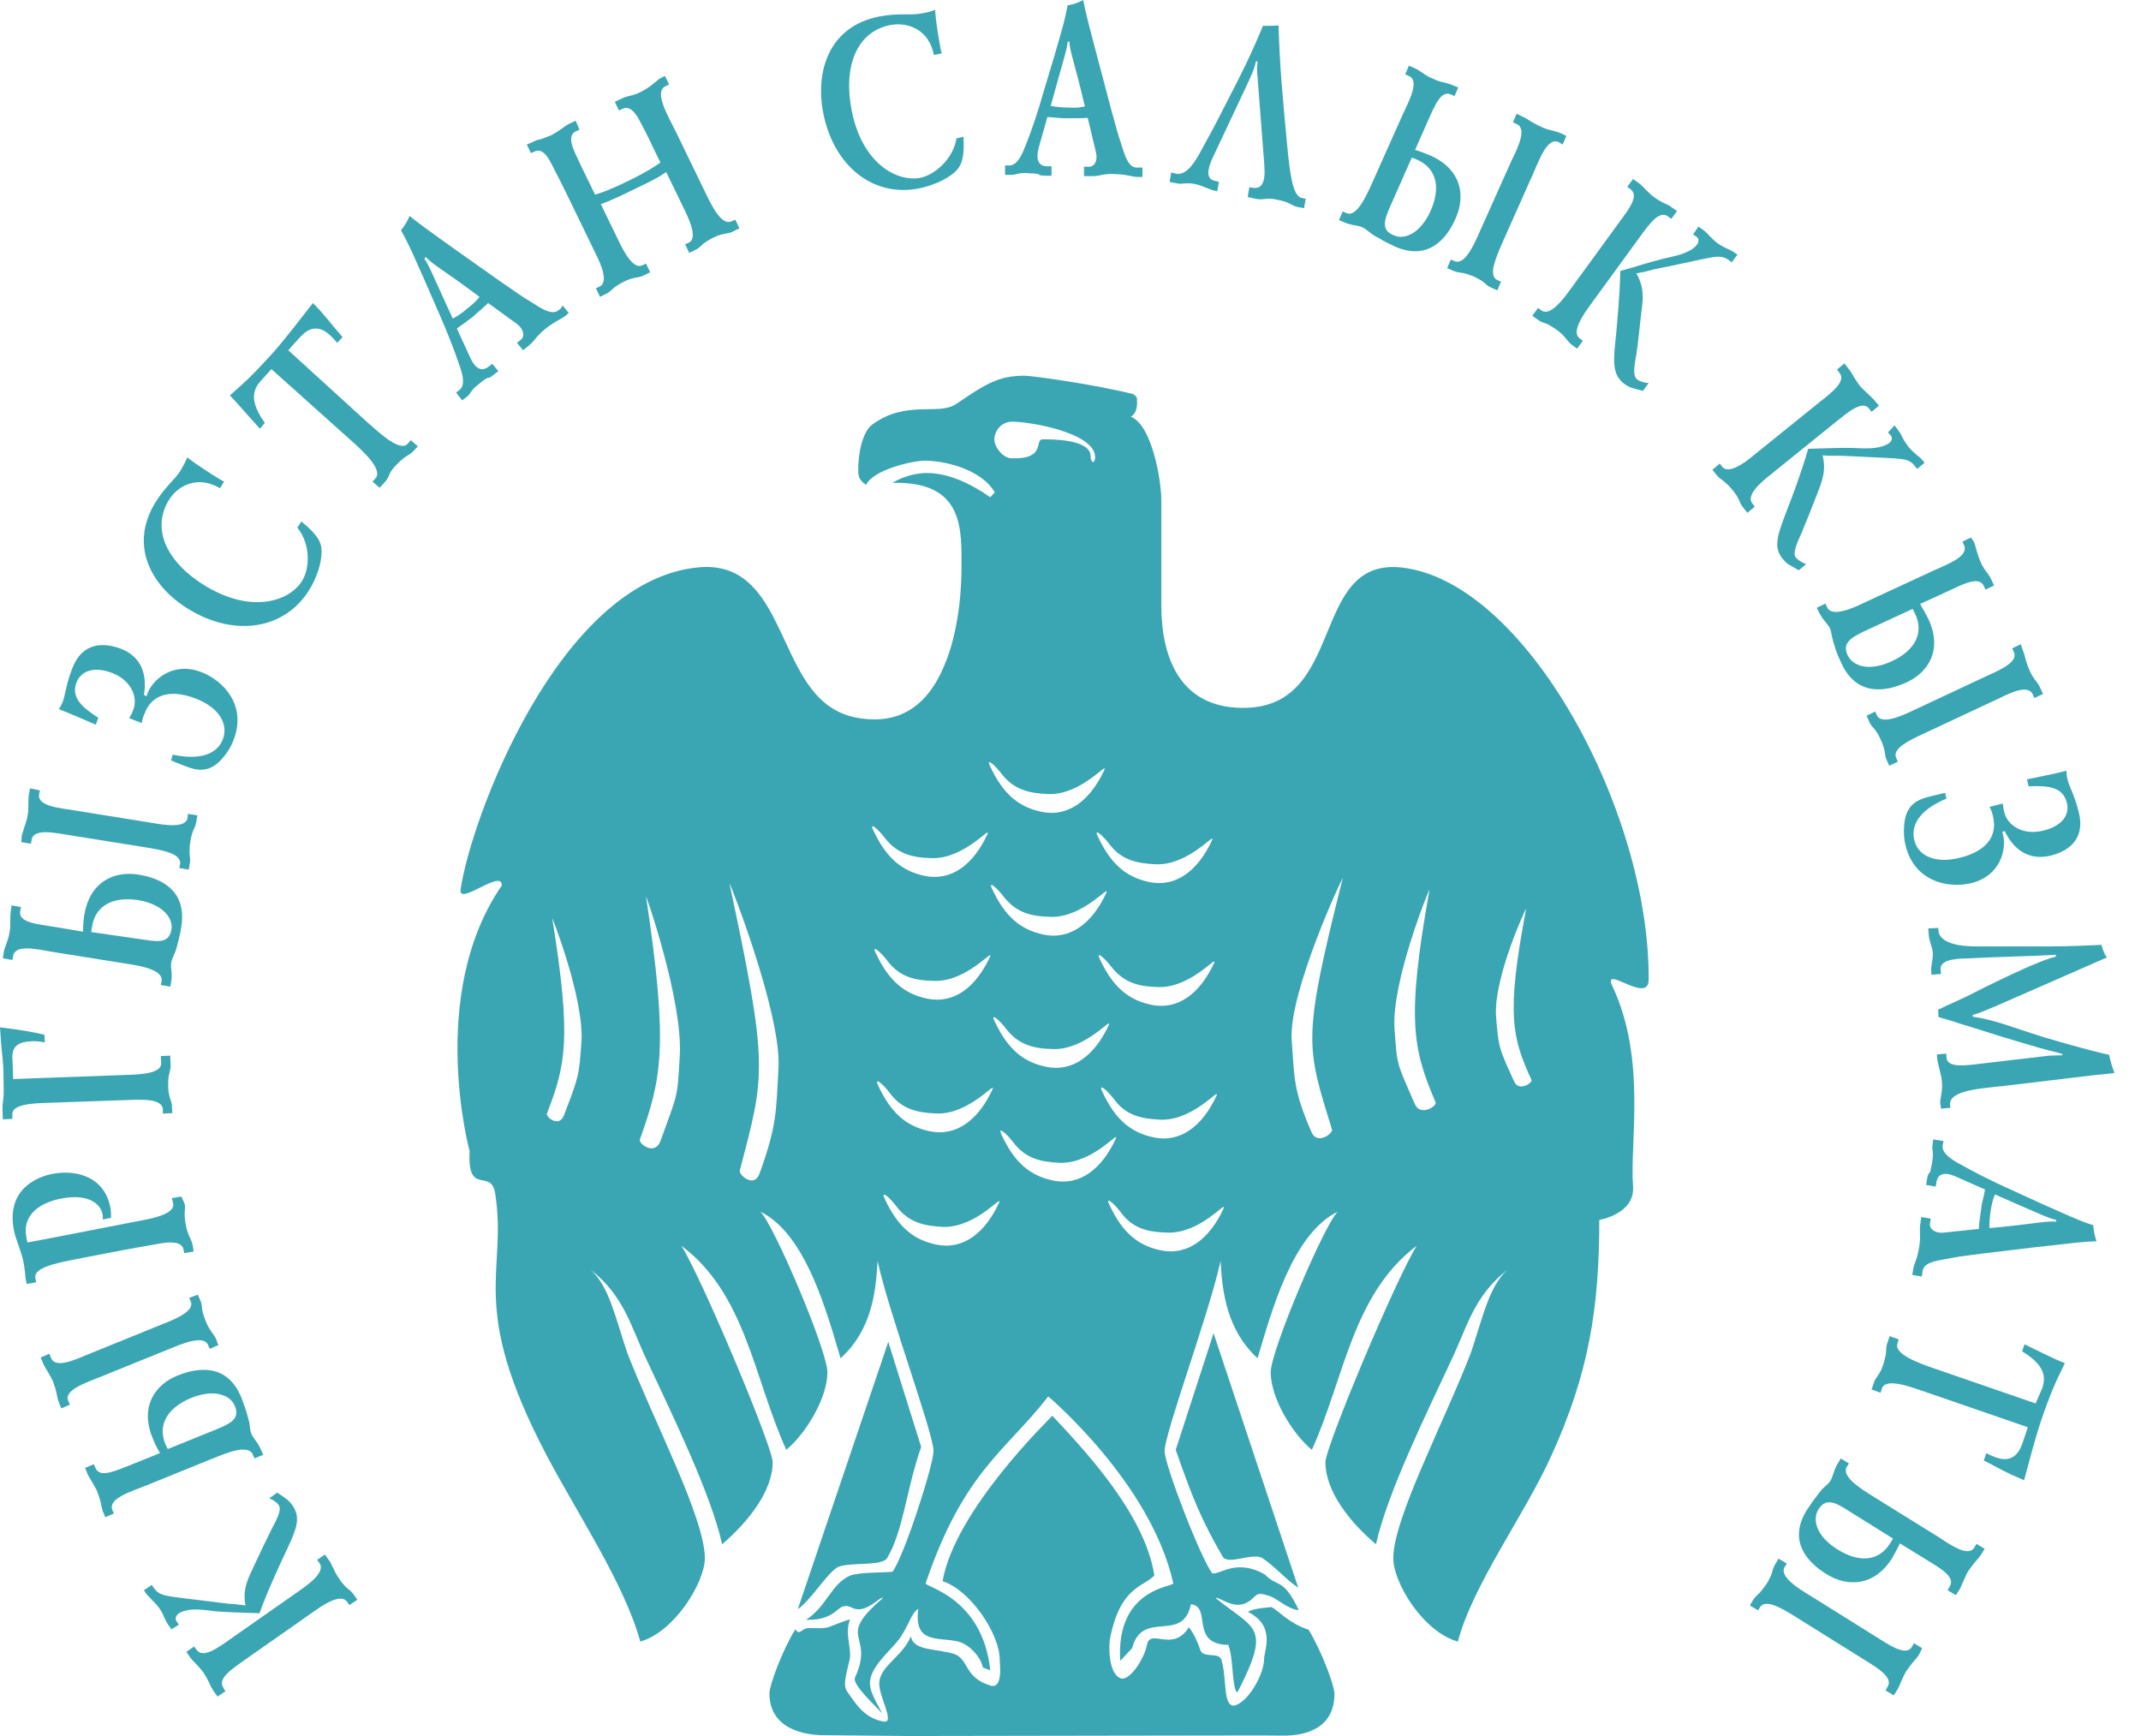 <svg width="74" height="60" viewBox="0 0 74 60" fill="none" xmlns="http://www.w3.org/2000/svg">
<path d="M19.089 31.745C19.757 35.904 19.558 36.797 18.904 38.486C18.861 38.6 19.316 38.983 19.487 38.557C20.013 37.195 20.013 37.181 20.098 35.989C20.183 34.484 19.061 31.632 19.089 31.745ZM46.408 30.355C46.436 30.227 44.532 34.3 44.645 35.946C44.745 37.252 44.688 37.649 45.328 39.125C45.526 39.593 46.081 39.167 46.038 39.04C45.143 36.131 45.001 35.96 46.408 30.355ZM49.407 30.752C49.435 30.624 48.085 33.917 48.199 35.563C48.298 36.868 48.255 36.67 48.895 38.146C49.094 38.614 49.677 38.217 49.62 38.103C48.838 36.258 48.597 35.293 49.407 30.752ZM52.747 31.419C52.761 31.32 51.61 33.817 51.709 35.137C51.795 36.187 51.795 36.202 52.335 37.379C52.505 37.748 52.974 37.422 52.932 37.323C52.264 35.861 52.051 35.066 52.747 31.419ZM30.574 28.95C30.36 28.666 30.019 28.368 30.19 28.709C30.631 29.645 31.156 30.099 31.952 30.27C32.891 30.468 33.644 29.872 34.127 28.836C34.283 28.482 33.359 29.688 32.208 29.659C31.512 29.645 31 29.503 30.574 28.95ZM30.659 33.193C30.446 32.909 30.105 32.611 30.275 32.952C30.716 33.888 31.242 34.343 32.038 34.513C32.976 34.711 33.729 34.115 34.212 33.08C34.369 32.725 33.445 33.931 32.294 33.903C31.597 33.888 31.085 33.761 30.659 33.193ZM30.744 37.763C30.531 37.479 30.19 37.181 30.36 37.535C30.801 38.472 31.327 38.926 32.123 39.096C33.061 39.295 33.814 38.699 34.298 37.663C34.454 37.308 33.53 38.515 32.379 38.486C31.682 38.458 31.156 38.33 30.744 37.763ZM30.972 41.679C30.758 41.395 30.417 41.097 30.588 41.452C31.029 42.389 31.554 42.843 32.35 43.013C33.288 43.212 34.042 42.616 34.525 41.58C34.681 41.225 33.758 42.431 32.606 42.403C31.924 42.375 31.398 42.247 30.972 41.679ZM34.61 26.736C34.397 26.452 34.056 26.154 34.227 26.495C34.667 27.431 35.193 27.886 35.989 28.056C36.927 28.255 37.681 27.659 38.164 26.622C38.32 26.268 37.396 27.474 36.245 27.446C35.548 27.417 35.037 27.29 34.61 26.736ZM34.681 30.979C34.468 30.695 34.127 30.397 34.298 30.738C34.738 31.674 35.264 32.129 36.06 32.299C36.998 32.498 37.752 31.902 38.235 30.866C38.391 30.511 37.467 31.717 36.316 31.689C35.62 31.674 35.108 31.533 34.681 30.979ZM34.767 35.549C34.553 35.265 34.212 34.967 34.383 35.307C34.824 36.244 35.349 36.698 36.145 36.868C37.084 37.067 37.837 36.471 38.32 35.435C38.477 35.08 37.553 36.287 36.401 36.258C35.705 36.244 35.193 36.102 34.767 35.549ZM35.008 39.465C34.795 39.182 34.454 38.884 34.625 39.238C35.065 40.175 35.591 40.629 36.387 40.799C37.325 40.998 38.078 40.402 38.562 39.366C38.718 39.011 37.794 40.218 36.643 40.189C35.946 40.161 35.435 40.033 35.008 39.465ZM38.334 29.163C38.121 28.879 37.78 28.581 37.951 28.922C38.391 29.858 38.917 30.312 39.713 30.483C40.651 30.681 41.404 30.085 41.888 29.049C42.044 28.694 41.12 29.901 39.969 29.872C39.272 29.844 38.746 29.716 38.334 29.163ZM38.405 33.406C38.192 33.122 37.851 32.824 38.022 33.165C38.462 34.101 38.988 34.555 39.784 34.726C40.722 34.924 41.476 34.328 41.959 33.292C42.115 32.938 41.191 34.144 40.04 34.115C39.343 34.101 38.832 33.959 38.405 33.406ZM38.491 37.975C38.278 37.692 37.936 37.394 38.107 37.748C38.547 38.685 39.074 39.139 39.869 39.309C40.807 39.508 41.561 38.912 42.044 37.876C42.2 37.521 41.277 38.727 40.125 38.699C39.429 38.671 38.903 38.543 38.491 37.975ZM38.732 41.892C38.519 41.608 38.178 41.31 38.349 41.651C38.789 42.587 39.315 43.042 40.111 43.212C41.049 43.411 41.803 42.815 42.286 41.779C42.442 41.424 41.518 42.63 40.367 42.602C39.67 42.587 39.145 42.46 38.732 41.892ZM25.215 30.539C26.58 36.94 26.438 37.124 25.57 40.459C25.528 40.601 26.068 41.083 26.253 40.558C26.864 38.869 26.821 38.401 26.907 36.925C27.02 35.038 25.187 30.397 25.215 30.539ZM22.33 30.993C23.111 36.173 22.87 37.28 22.116 39.38C22.06 39.522 22.628 39.962 22.827 39.437C23.438 37.748 23.41 37.975 23.495 36.485C23.609 34.598 22.301 30.837 22.33 30.993ZM34.98 14.574C34.639 14.574 34.369 14.858 34.369 15.199C34.369 15.454 34.667 15.823 34.937 15.837C36.174 15.894 35.747 15.184 36.032 15.184C36.245 15.184 37.695 15.156 37.695 15.766C37.695 16.008 37.851 16.05 37.851 15.795C37.837 14.957 35.62 14.574 34.98 14.574ZM48.426 19.612C52.719 20.066 57.025 28.027 56.983 33.86C56.983 34.74 55.362 33.292 55.732 34.087C56.912 36.599 56.329 39.451 56.443 40.984C56.528 41.963 55.277 42.162 55.277 42.162C55.277 45.227 54.907 47.483 53.628 50.293C52.704 52.351 50.928 54.721 50.388 56.736C49.179 56.395 48.156 54.693 48.156 53.855C48.156 52.479 49.919 49.144 50.842 46.745C51.269 45.468 51.468 44.461 52.107 43.879C50.928 44.816 50.729 45.823 50.16 47.015C49.322 48.817 47.943 51.613 47.559 53.373C46.649 52.606 45.811 51.542 45.811 50.535C45.811 50.01 48.213 44.276 48.966 43.056C46.735 44.745 46.465 47.639 45.342 50.109C44.645 49.527 43.92 48.306 43.92 47.427C43.92 46.675 45.782 42.304 46.237 41.878C44.659 42.644 43.934 45.383 43.465 46.944C42.4 45.965 42.243 44.645 42.186 43.581C41.803 45.369 40.253 49.527 40.253 50.151C40.253 50.634 41.504 53.869 41.902 54.38C42.2 54.409 42.741 53.869 43.707 54.409C44.162 54.877 44.361 54.522 44.887 55.643C44.588 55.657 44.119 55.246 43.92 55.175C43.309 54.962 43.494 55.189 43.068 55.402C42.599 55.629 42.115 55.161 42.016 55.232C43.124 56.126 43.721 56.197 43.252 57.446C43.167 57.687 42.854 58.368 42.755 58.496C42.57 58.283 42.641 57.346 42.456 56.85C41.106 56.835 41.902 55.53 41.163 55.445C40.879 56.821 39.486 55.601 39.13 56.963L38.718 57.403C38.562 54.877 40.58 54.849 40.552 54.721C39.784 51.258 36.231 48.264 36.231 48.264C34.795 50.123 33.303 50.847 31.995 54.721C31.952 54.849 33.956 55.189 34.227 57.729L33.971 57.63C33.9 57.275 33.502 56.807 33.061 56.722C32.379 56.58 31.583 56.807 31.739 55.601C31.483 55.785 31.469 56.055 31.128 56.58C30.858 56.992 30.161 57.502 30.076 58.07C30.019 58.439 30.304 58.85 30.503 59.234C30.36 59.049 29.436 58.226 29.55 57.985C30.261 56.424 28.825 56.679 30.517 55.232C30.431 55.147 29.934 55.799 29.465 55.572C28.882 55.288 29.067 56.012 27.859 55.984C28.584 55.516 28.726 54.735 29.394 54.451C29.678 54.338 30.545 54.352 30.844 54.324C31.242 53.813 32.265 50.634 32.265 50.151C32.265 49.527 30.716 45.369 30.332 43.581C30.275 44.645 30.133 45.965 29.053 46.944C28.584 45.383 27.859 42.644 26.281 41.878C26.736 42.304 28.598 46.675 28.598 47.427C28.598 48.306 27.873 49.527 27.177 50.109C26.054 47.639 25.784 44.73 23.552 43.056C24.305 44.276 26.707 50.01 26.707 50.535C26.707 51.528 25.869 52.592 24.959 53.373C24.576 51.627 23.197 48.817 22.358 47.015C21.79 45.823 21.591 44.816 20.411 43.879C21.05 44.461 21.249 45.468 21.676 46.745C22.6 49.13 24.362 52.465 24.362 53.855C24.362 54.678 23.325 56.395 22.131 56.736C21.576 54.721 19.942 52.294 18.89 50.293C16.147 45.071 17.554 43.992 17.113 41.239C16.971 40.359 16.147 41.367 16.232 39.792C16.232 39.792 14.754 34.357 17.341 30.61C17.383 30 15.848 31.32 15.919 30.752C16.246 28.396 19.274 20.109 24.106 19.612C26.978 19.314 26.835 23.103 28.641 24.395C29.053 24.692 29.564 24.863 30.233 24.863C31.455 24.863 32.18 24.068 32.606 23.075C33.189 21.769 33.232 20.137 33.232 19.655C33.232 18.349 33.359 16.618 30.844 16.689C31.284 16.419 31.768 16.348 32.023 16.348C32.763 16.348 33.516 16.689 34.227 17.185L34.383 17.015C33.885 16.178 32.578 15.922 31.967 15.922C31.54 15.922 30.176 16.235 29.934 16.76C29.778 16.646 29.664 16.547 29.664 16.291C29.65 15.695 29.806 14.929 30.147 14.674C31.327 13.808 32.436 14.376 33.047 13.964C34.084 13.255 34.525 12.985 35.42 12.985C35.676 12.985 37.894 13.297 39.173 13.623C39.287 13.737 39.301 13.666 39.301 13.936C39.301 14.205 39.187 14.347 39.088 14.404C39.813 14.688 40.139 16.604 40.139 17.271V20.932C40.139 22.621 40.722 24.437 42.911 24.465C46.564 24.522 45.228 19.286 48.426 19.612ZM30.702 46.377L31.839 50.01C31.313 51.514 31.227 52.904 30.659 53.855C30.474 54.153 29.252 53.969 28.925 54.182C28.527 54.451 28.029 55.303 27.575 55.615L30.702 46.377ZM31.412 60C31.156 60 28.768 59.972 28.498 59.972C27.745 59.972 26.594 59.73 26.594 58.524C26.594 58.255 27.02 57.077 27.489 56.31C27.646 56.552 27.703 56.268 27.958 56.268C28.214 56.268 28.513 56.31 28.74 56.197C28.74 56.197 29.238 55.998 29.38 55.97C29.181 56.466 29.451 56.977 29.366 57.36C29.209 58.013 29.138 58.269 29.294 58.481C29.536 58.808 29.849 59.404 30.574 59.503C30.915 59.517 30.389 58.652 30.389 58.184C30.403 57.573 31.185 57.275 31.483 56.552C31.569 57.077 32.379 56.963 33.018 57.176C33.502 57.403 33.331 57.971 34.227 58.255C34.681 58.396 34.553 57.502 34.553 57.36C34.553 56.466 33.53 54.948 32.578 54.65C33.004 52.195 36.273 49.044 36.373 48.931C37.339 49.967 39.571 52.28 39.898 54.451C39.542 54.849 38.718 54.806 38.363 56.651C38.334 56.793 38.278 57.8 38.718 57.999C39.031 58.141 39.557 57.318 39.642 56.85C39.756 56.254 40.538 57.133 41.092 56.239C41.277 56.481 41.376 56.708 41.49 57.034C41.589 57.318 42.129 57.091 42.215 57.36C42.414 58.013 42.257 58.964 42.655 58.95C43.124 58.85 43.693 57.886 43.693 57.318C43.693 57.048 44.105 56.197 43.139 55.714C43.252 55.587 43.949 55.544 43.949 55.544C44.176 55.657 44.56 56.112 45.228 56.325C45.697 57.091 46.123 58.269 46.123 58.538C46.123 59.73 45.143 59.986 44.375 59.986C44.133 59.972 33.814 60 31.412 60ZM41.945 46.078L44.873 54.877C44.418 54.565 44.034 54.111 43.636 53.855C43.309 53.642 42.442 54.111 42.257 53.798C41.476 52.45 41.163 51.613 40.637 50.109L41.945 46.078Z" fill="#3BA6B3"/>
<path fill-rule="evenodd" clip-rule="evenodd" d="M7.519 58.638L7.789 58.453L7.718 58.325C7.505 58.013 8.031 57.673 8.471 57.361L10.902 55.658C11.186 55.459 11.783 55.062 11.996 55.36L12.082 55.473L12.352 55.289L12.21 55.09C12.153 55.005 12.053 54.934 11.968 54.863C11.883 54.778 11.797 54.678 11.726 54.565C11.655 54.465 11.584 54.352 11.542 54.239C11.47 54.125 11.442 54.011 11.371 53.926L11.229 53.728L10.959 53.912L11.044 54.026C11.257 54.324 10.675 54.749 10.39 54.948L7.96 56.651C7.533 56.949 7.022 57.332 6.794 57.02L6.709 56.906L6.439 57.091L6.567 57.275C6.624 57.361 6.723 57.446 6.794 57.531C6.879 57.616 6.965 57.715 7.036 57.815C7.107 57.914 7.164 58.028 7.221 58.141C7.263 58.24 7.32 58.354 7.377 58.439L7.519 58.638ZM6.183 56.154L6.098 56.026C6.041 55.941 6.084 55.8 6.24 55.728C6.595 55.558 7.064 55.643 7.42 55.686C7.846 55.728 8.301 55.728 8.969 55.757C9.267 54.934 9.665 54.096 9.822 53.756C10.22 52.919 10.433 52.479 10.106 52.025C9.95 51.812 9.879 51.798 9.58 51.585L9.31 51.783C9.552 51.897 9.609 51.982 9.637 52.025C9.751 52.195 9.537 52.564 9.395 52.834C9.182 53.259 8.969 53.713 8.77 54.139C8.585 54.536 8.372 54.92 8.486 55.487C8.344 55.473 8.272 55.459 8.145 55.445C7.803 55.416 8.102 55.459 7.235 55.345C5.657 55.147 5.543 55.189 5.302 54.863L5.245 54.778L4.975 54.962L5.06 55.09C5.103 55.147 5.16 55.189 5.202 55.246C5.302 55.345 5.415 55.459 5.501 55.572C5.6 55.714 5.657 55.856 5.728 56.012C5.771 56.083 5.799 56.14 5.842 56.197L5.927 56.31L6.183 56.154Z" fill="#3BA6B3"/>
<path fill-rule="evenodd" clip-rule="evenodd" d="M3.639 52.436L3.937 52.309L3.88 52.181C3.738 51.798 4.506 51.556 4.975 51.372L7.391 50.393C7.818 50.222 8.585 49.896 8.742 50.279L8.798 50.407L9.097 50.279L9.04 50.151C8.941 49.91 8.855 49.825 8.77 49.697C8.642 49.513 8.656 49.428 8.628 49.243C8.614 49.115 8.571 49.002 8.543 48.888C8.486 48.69 8.415 48.505 8.344 48.307C7.86 47.114 6.837 47.257 6.14 47.54C5.387 47.838 4.819 48.59 5.273 49.697C5.344 49.882 5.43 50.052 5.529 50.222L4.648 50.577C3.994 50.833 3.454 51.102 3.298 50.733L3.241 50.606L2.942 50.733L3.028 50.946C3.07 51.045 3.141 51.145 3.198 51.244C3.255 51.358 3.326 51.457 3.369 51.571C3.411 51.684 3.454 51.812 3.482 51.94C3.511 52.053 3.525 52.167 3.568 52.266L3.639 52.436ZM5.799 50.081C5.771 50.024 5.742 49.967 5.714 49.91C5.444 49.243 5.785 48.661 6.595 48.321C7.391 47.994 7.96 48.207 8.116 48.59C8.287 49.002 8.031 49.172 7.519 49.385L5.799 50.081ZM2.118 48.676L2.416 48.548L2.36 48.42C2.203 48.037 2.957 47.796 3.482 47.583L5.899 46.604C6.283 46.448 7.05 46.121 7.192 46.49L7.249 46.618L7.548 46.49L7.462 46.263C7.42 46.164 7.334 46.079 7.277 45.979C7.206 45.88 7.15 45.766 7.107 45.653C7.064 45.539 7.022 45.426 6.993 45.298C6.979 45.185 6.979 45.071 6.936 44.972L6.837 44.745L6.538 44.858L6.595 44.986C6.723 45.312 6.084 45.582 5.614 45.766L3.127 46.774C2.644 46.973 1.919 47.327 1.763 46.93L1.706 46.788L1.407 46.916L1.493 47.129C1.535 47.228 1.606 47.327 1.663 47.427C1.72 47.54 1.791 47.64 1.834 47.753C1.876 47.867 1.919 47.994 1.947 48.122C1.976 48.25 1.99 48.363 2.033 48.463L2.118 48.676Z" fill="#3BA6B3"/>
<path fill-rule="evenodd" clip-rule="evenodd" d="M6.268 41.353L5.941 41.41L5.984 41.594C6.069 42.006 5.06 42.148 4.548 42.247L1.777 42.786L0.952 42.942C0.924 42.871 0.924 42.815 0.91 42.744C0.782 42.091 1.236 41.594 2.118 41.424C3.141 41.225 3.596 41.679 3.553 42.148L3.838 42.091C3.838 41.963 3.838 41.835 3.809 41.708C3.61 40.714 2.7 40.402 1.805 40.572C1.293 40.672 0.199 41.097 0.483 42.531C0.512 42.687 0.568 42.843 0.625 42.999C0.696 43.198 0.767 43.396 0.81 43.609C0.838 43.737 0.853 43.879 0.867 44.007C0.867 44.078 0.881 44.163 0.895 44.234L0.924 44.376L1.251 44.319L1.222 44.177C1.151 43.808 1.961 43.652 2.601 43.524L4.221 43.212C4.52 43.155 5.259 43.027 5.572 42.971C5.771 42.942 6.268 42.871 6.339 43.169L6.368 43.311L6.695 43.255L6.652 42.999C6.623 42.886 6.567 42.786 6.524 42.687C6.481 42.573 6.439 42.46 6.424 42.332C6.396 42.204 6.382 42.077 6.382 41.949C6.382 41.835 6.41 41.722 6.382 41.608L6.268 41.353Z" fill="#3BA6B3"/>
<path fill-rule="evenodd" clip-rule="evenodd" d="M0.099 38.685L0.426 38.671V38.515C0.412 38.16 1.151 38.132 1.62 38.117L4.435 38.018C4.89 38.004 5.614 37.961 5.629 38.344V38.486L5.956 38.472L5.941 38.217C5.941 38.103 5.884 38.004 5.856 37.89C5.828 37.763 5.813 37.649 5.813 37.521C5.813 37.394 5.813 37.28 5.842 37.152C5.87 37.039 5.899 36.925 5.899 36.826L5.884 36.485L5.558 36.499L5.572 36.741C5.586 37.096 4.89 37.138 4.335 37.152L0.455 37.294L0.441 36.812C0.426 36.485 0.313 36.017 1.08 35.989C1.293 35.974 1.507 36.017 1.549 36.031L1.535 35.761C1.123 35.662 0.597 35.577 0 35.506C0.057 36.443 0.085 36.4 0.114 36.897C0.114 37.053 0.128 37.465 0.128 37.663C0.128 38.103 0.085 37.989 0.085 38.373L0.099 38.685Z" fill="#3BA6B3"/>
<path fill-rule="evenodd" clip-rule="evenodd" d="M0.1 33.122L0.427 33.179L0.455 33.037C0.526 32.625 1.294 32.81 1.791 32.895L4.364 33.306C4.819 33.377 5.643 33.505 5.586 33.903L5.558 34.044L5.885 34.101L5.913 33.959C5.956 33.704 5.927 33.59 5.913 33.434C5.899 33.221 5.956 33.15 6.027 32.966C6.084 32.852 6.112 32.739 6.14 32.611C6.197 32.412 6.24 32.214 6.268 32.015C6.467 30.738 5.515 30.34 4.776 30.227C3.98 30.099 3.113 30.44 2.914 31.618C2.885 31.802 2.871 32.001 2.871 32.2L1.933 32.043C1.237 31.93 0.64 31.887 0.697 31.49L0.725 31.348L0.398 31.291L0.37 31.518C0.355 31.632 0.355 31.745 0.355 31.859C0.355 31.987 0.355 32.114 0.327 32.228C0.313 32.356 0.27 32.483 0.228 32.597C0.199 32.696 0.142 32.81 0.128 32.923L0.1 33.122ZM3.156 32.214C3.156 32.157 3.17 32.086 3.184 32.015C3.298 31.305 3.895 30.979 4.762 31.107C5.615 31.249 5.984 31.717 5.927 32.114C5.856 32.554 5.558 32.569 5.018 32.483L3.156 32.214ZM0.739 29.106L1.066 29.163L1.095 29.021C1.166 28.609 1.933 28.794 2.488 28.879L5.06 29.29C5.472 29.361 6.283 29.475 6.226 29.858L6.197 30L6.524 30.057L6.567 29.801C6.581 29.688 6.553 29.574 6.553 29.461C6.553 29.333 6.553 29.205 6.581 29.092C6.595 28.964 6.624 28.85 6.666 28.737C6.709 28.638 6.766 28.524 6.78 28.425L6.823 28.183L6.496 28.127L6.482 28.269C6.425 28.623 5.728 28.524 5.245 28.439L2.601 28.013C2.075 27.928 1.294 27.871 1.35 27.46L1.379 27.318L1.038 27.247L0.995 27.474C0.981 27.587 0.981 27.701 0.981 27.814C0.981 27.942 0.981 28.07 0.952 28.183C0.938 28.311 0.896 28.439 0.853 28.552C0.825 28.652 0.782 28.765 0.753 28.879L0.739 29.106Z" fill="#3BA6B3"/>
<path fill-rule="evenodd" clip-rule="evenodd" d="M5.913 26.282L6.083 26.353C6.638 26.566 7.164 26.878 7.746 26.14C7.889 25.97 8.002 25.771 8.073 25.573C8.542 24.366 7.704 23.515 6.965 23.231C5.97 22.848 5.273 23.501 5.103 23.955L5.06 24.068L4.975 24.011C5.06 23.543 5.032 22.748 4.179 22.422C3.624 22.209 2.857 22.167 2.502 23.089C2.189 23.898 2.303 24.111 2.032 24.508L2.246 24.593C2.459 24.678 3.056 24.934 3.312 25.047L3.397 24.806C2.843 24.451 2.445 24.111 2.644 23.586C2.814 23.16 3.283 23.032 3.88 23.259C4.534 23.515 4.776 24.097 4.605 24.537C4.577 24.622 4.52 24.735 4.463 24.82L4.904 24.991C4.918 24.891 4.932 24.806 4.989 24.678C5.302 23.855 6.083 23.884 6.751 24.139C7.618 24.466 7.889 25.062 7.704 25.544C7.562 25.927 7.121 26.325 5.97 26.083L5.913 26.282Z" fill="#3BA6B3"/>
<path fill-rule="evenodd" clip-rule="evenodd" d="M10.277 18.235C10.746 18.817 10.703 19.655 10.447 20.066C10.021 20.776 8.713 21.216 7.121 20.265C5.799 19.47 5.216 18.321 5.828 17.299C6.14 16.774 6.837 16.419 7.604 16.873L7.746 16.646C7.69 16.618 7.647 16.589 7.59 16.561C7.306 16.391 6.766 16.036 6.467 15.809C6.425 15.951 6.325 16.107 6.24 16.263C6.041 16.589 5.728 16.788 5.359 17.384C4.435 18.917 5.287 20.322 6.553 21.074C8.13 22.024 9.864 21.755 10.703 20.364C10.93 19.995 11.115 19.484 11.115 19.073C11.115 18.803 11.058 18.548 10.419 18.023L10.277 18.235Z" fill="#3BA6B3"/>
<path fill-rule="evenodd" clip-rule="evenodd" d="M9.381 12.758L12.138 15.227C12.565 15.61 13.247 16.235 12.977 16.533L12.877 16.646L13.119 16.859L13.304 16.66C13.389 16.575 13.432 16.462 13.475 16.363C13.531 16.249 13.617 16.15 13.702 16.064C13.787 15.979 13.887 15.88 13.986 15.809C14.086 15.738 14.185 15.695 14.27 15.61L14.441 15.426L14.199 15.213L14.1 15.326C13.83 15.639 13.148 14.986 12.721 14.617L9.964 12.105L10.333 11.694C10.518 11.495 10.873 11.112 11.385 11.566C11.414 11.594 11.527 11.694 11.655 11.85L11.84 11.651C11.357 11.098 11.3 10.97 10.816 10.473C10.447 10.941 9.878 11.694 9.424 12.204C9.239 12.403 8.784 12.9 8.613 13.056C8.429 13.24 8.386 13.269 7.945 13.666C8.286 14.021 8.4 14.177 8.983 14.816L9.153 14.617C8.642 13.893 8.713 13.496 9.011 13.169L9.381 12.758Z" fill="#3BA6B3"/>
<path fill-rule="evenodd" clip-rule="evenodd" d="M15.976 13.836L16.161 13.694C16.218 13.652 16.261 13.567 16.303 13.51C16.374 13.411 16.474 13.34 16.573 13.255C17.042 12.871 16.715 13.24 17.128 12.9L17.227 12.829L17.014 12.573L16.886 12.673C16.772 12.758 16.502 12.914 16.246 12.346L15.791 11.353C16.104 11.126 16.175 11.083 16.317 10.97C16.531 10.785 16.772 10.572 16.872 10.473L17.867 11.197C18.108 11.381 18.151 11.623 17.995 11.75L17.867 11.85L18.08 12.105L18.307 11.921C18.407 11.835 18.492 11.722 18.577 11.623C18.663 11.537 18.734 11.452 18.833 11.381C18.947 11.282 19.075 11.197 19.217 11.112C19.317 11.055 19.43 10.998 19.53 10.927L19.658 10.814L19.444 10.558L19.402 10.643C19.26 10.757 19.146 10.941 18.549 10.558C17.98 10.189 18.478 10.572 15.919 8.756C14.782 7.947 14.512 7.748 14.157 7.465C14.086 7.635 13.986 7.805 13.858 7.961C14.114 8.401 14.328 8.884 15.223 10.941C15.408 11.367 15.678 12.02 15.891 12.659C15.991 12.942 16.09 13.311 15.877 13.482L15.763 13.567L15.976 13.836ZM14.711 8.884C15.067 9.224 15.223 9.253 16.573 10.26C16.474 10.388 16.374 10.487 16.175 10.643C15.962 10.828 15.806 10.927 15.649 11.012C14.868 9.309 14.839 9.196 14.669 8.94L14.711 8.884Z" fill="#3BA6B3"/>
<path fill-rule="evenodd" clip-rule="evenodd" d="M18.208 4.995L18.35 5.293L18.478 5.236C18.748 5.109 18.933 5.421 19.061 5.662C19.174 5.889 19.387 6.301 19.501 6.528L20.596 8.784C20.752 9.096 21.05 9.749 20.724 9.905L20.596 9.962L20.738 10.26L20.965 10.146C21.065 10.104 21.15 10.005 21.235 9.934C21.335 9.863 21.448 9.792 21.562 9.735C21.676 9.678 21.79 9.636 21.918 9.607C22.031 9.579 22.145 9.579 22.244 9.522L22.472 9.409L22.33 9.111L22.202 9.167C21.918 9.309 21.619 8.813 21.406 8.373L20.766 7.053C20.951 6.996 21.164 6.897 21.477 6.755C21.619 6.684 21.775 6.613 21.918 6.542C22.06 6.471 22.216 6.4 22.358 6.329C22.671 6.173 22.87 6.059 23.026 5.946L23.666 7.266C23.879 7.706 24.092 8.245 23.808 8.387L23.68 8.444L23.822 8.742L24.05 8.628C24.149 8.586 24.234 8.486 24.32 8.415C24.419 8.344 24.533 8.273 24.647 8.217C24.76 8.16 24.874 8.117 25.002 8.089C25.116 8.06 25.229 8.06 25.329 8.004L25.556 7.89L25.414 7.592L25.286 7.649C24.959 7.805 24.632 7.166 24.476 6.854L23.382 4.598C23.069 3.973 22.6 3.179 22.998 2.98L23.126 2.923L22.984 2.625L22.785 2.725C22.657 2.838 22.557 2.909 22.472 2.98C22.372 3.051 22.259 3.122 22.145 3.179C22.031 3.235 21.918 3.278 21.79 3.306C21.676 3.335 21.562 3.363 21.463 3.42L21.25 3.519L21.392 3.817L21.52 3.761C21.818 3.619 22.031 4.03 22.116 4.186C22.188 4.314 22.472 4.867 22.557 5.066L22.827 5.62C22.657 5.733 22.401 5.918 21.733 6.244C21.065 6.57 20.766 6.67 20.567 6.726L20.297 6.173C20.198 5.974 19.928 5.407 19.871 5.279C19.8 5.109 19.601 4.683 19.899 4.541L20.027 4.484L19.899 4.172L19.686 4.271C19.587 4.314 19.487 4.399 19.402 4.456C19.302 4.527 19.189 4.598 19.089 4.655C18.975 4.711 18.847 4.754 18.734 4.796C18.62 4.825 18.506 4.853 18.407 4.91L18.208 4.995Z" fill="#3BA6B3"/>
<path fill-rule="evenodd" clip-rule="evenodd" d="M33.061 4.782C32.933 5.52 32.294 6.045 31.81 6.145C30.986 6.301 29.792 5.634 29.437 3.817C29.138 2.299 29.607 1.093 30.773 0.866C31.384 0.752 32.109 1.022 32.279 1.902L32.549 1.845C32.535 1.788 32.521 1.731 32.507 1.675C32.45 1.348 32.336 0.71 32.322 0.341C32.18 0.397 32.009 0.44 31.825 0.468C31.455 0.539 31.085 0.44 30.403 0.568C28.641 0.908 28.172 2.469 28.456 3.917C28.811 5.719 30.162 6.826 31.753 6.514C32.18 6.429 32.677 6.23 32.99 5.96C33.189 5.776 33.345 5.563 33.303 4.726L33.061 4.782Z" fill="#3BA6B3"/>
<path fill-rule="evenodd" clip-rule="evenodd" d="M34.738 6.045H34.966C35.037 6.045 35.122 6.017 35.193 6.003C35.321 5.974 35.435 5.974 35.563 5.989C36.16 6.003 35.691 6.074 36.217 6.074H36.344V5.747H36.188C36.046 5.747 35.748 5.691 35.904 5.095L36.202 4.044C36.586 4.073 36.657 4.087 36.842 4.087C37.126 4.087 37.453 4.087 37.595 4.073L37.88 5.265C37.951 5.563 37.823 5.776 37.624 5.762H37.467V6.088H37.766C37.894 6.088 38.022 6.06 38.164 6.031C38.278 6.017 38.391 6.003 38.505 6.017C38.661 6.017 38.818 6.031 38.96 6.06C39.074 6.074 39.187 6.116 39.315 6.116H39.486V5.79H39.415C39.23 5.79 39.031 5.861 38.818 5.18C38.619 4.527 38.761 5.151 37.965 2.114C37.609 0.766 37.524 0.44 37.439 0C37.282 0.085 37.098 0.156 36.899 0.184C36.813 0.681 36.671 1.192 36.017 3.349C35.89 3.803 35.676 4.47 35.42 5.095C35.307 5.378 35.151 5.719 34.88 5.719H34.738V6.045ZM36.956 1.433C37.013 1.93 37.112 2.044 37.496 3.675C37.339 3.718 37.197 3.732 36.956 3.718C36.671 3.718 36.501 3.69 36.316 3.661C36.813 1.859 36.87 1.746 36.899 1.447L36.956 1.433Z" fill="#3BA6B3"/>
<path fill-rule="evenodd" clip-rule="evenodd" d="M40.424 6.287L40.708 6.343C40.864 6.372 41.007 6.301 41.291 6.358C41.433 6.386 41.575 6.443 41.717 6.5C41.803 6.528 41.874 6.571 41.959 6.585L42.073 6.613L42.13 6.287L41.973 6.244C41.831 6.216 41.618 6.088 41.916 5.449L43.124 2.881C43.267 2.569 43.352 2.398 43.409 2.115L43.466 2.129C43.451 2.327 43.437 2.384 43.451 2.483L43.679 5.435C43.707 5.861 43.821 6.599 43.267 6.485L43.181 6.471L43.124 6.812L43.466 6.883C43.579 6.897 43.679 6.883 43.792 6.869C43.92 6.854 44.048 6.883 44.176 6.911C44.318 6.939 44.446 6.968 44.574 7.039C44.66 7.081 44.759 7.138 44.844 7.152L45.072 7.195L45.129 6.869L44.986 6.84C44.66 6.769 44.574 5.875 44.489 5.024C44.318 3.207 44.233 2.285 44.191 0.88C44.02 0.894 43.835 0.894 43.65 0.894C43.252 1.873 42.869 2.625 42.471 3.392C41.76 4.797 41.76 4.74 41.49 5.251C41.334 5.535 41.021 6.088 40.651 6.003L40.481 5.96L40.424 6.287Z" fill="#3BA6B3"/>
<path fill-rule="evenodd" clip-rule="evenodd" d="M48.696 2.271L48.568 2.569L48.696 2.625C49.08 2.796 48.696 3.491 48.483 3.959L47.417 6.343C47.232 6.755 46.891 7.521 46.536 7.365L46.408 7.308L46.28 7.606L46.408 7.663C46.635 7.762 46.763 7.777 46.92 7.805C47.133 7.848 47.19 7.919 47.346 8.032C47.446 8.117 47.545 8.174 47.659 8.231C47.843 8.344 48.014 8.429 48.199 8.515C49.379 9.04 50.018 8.231 50.317 7.535C50.644 6.797 50.544 5.875 49.45 5.378C49.279 5.307 49.094 5.236 48.91 5.18L49.293 4.314C49.578 3.675 49.791 3.108 50.146 3.264L50.274 3.321L50.402 3.023L50.189 2.937C50.089 2.895 49.976 2.867 49.862 2.838C49.734 2.81 49.62 2.767 49.507 2.71C49.393 2.668 49.279 2.597 49.18 2.526C49.08 2.469 48.995 2.398 48.895 2.356L48.696 2.271ZM48.796 5.449C48.853 5.464 48.924 5.492 48.981 5.52C49.649 5.818 49.805 6.471 49.45 7.28C49.094 8.075 48.54 8.302 48.17 8.131C47.758 7.961 47.815 7.663 48.042 7.152L48.796 5.449ZM52.42 3.931L52.292 4.229L52.42 4.286C52.804 4.456 52.435 5.151 52.193 5.662L51.127 8.046C50.956 8.429 50.629 9.182 50.274 9.025L50.146 8.969L50.018 9.267L50.246 9.366C50.345 9.409 50.459 9.423 50.573 9.437C50.7 9.465 50.814 9.508 50.928 9.551C51.042 9.607 51.155 9.664 51.255 9.735C51.34 9.806 51.425 9.891 51.525 9.934L51.752 10.033L51.88 9.735L51.752 9.678C51.425 9.536 51.71 8.898 51.909 8.429L53.003 5.974C53.216 5.492 53.486 4.74 53.87 4.91L54.012 4.995L54.14 4.697L53.927 4.598C53.828 4.555 53.714 4.527 53.6 4.499C53.472 4.47 53.358 4.428 53.245 4.371C53.131 4.328 53.032 4.257 52.918 4.2C52.818 4.144 52.733 4.073 52.619 4.03L52.42 3.931Z" fill="#3BA6B3"/>
<path fill-rule="evenodd" clip-rule="evenodd" d="M56.443 6.187L56.244 6.457L56.358 6.542C56.67 6.769 56.272 7.266 55.959 7.692L54.211 10.09C53.998 10.374 53.572 10.941 53.273 10.728L53.159 10.643L52.96 10.913L53.159 11.055C53.245 11.126 53.358 11.154 53.472 11.197C53.586 11.254 53.7 11.324 53.799 11.395C53.899 11.466 53.998 11.552 54.083 11.651C54.154 11.736 54.225 11.835 54.311 11.906L54.51 12.048L54.709 11.779L54.595 11.693C54.311 11.48 54.709 10.899 54.922 10.601L56.67 8.202C56.983 7.777 57.338 7.252 57.651 7.479L57.765 7.564L57.964 7.294L57.779 7.166C57.694 7.095 57.594 7.053 57.495 7.01C57.381 6.954 57.267 6.883 57.168 6.812C57.068 6.741 56.969 6.641 56.883 6.556C56.798 6.471 56.727 6.386 56.642 6.329L56.443 6.187ZM58.518 8.103L58.646 8.188C58.731 8.259 58.731 8.387 58.603 8.515C58.319 8.784 57.85 8.855 57.495 8.94C57.082 9.04 56.656 9.182 56.002 9.366C55.988 10.246 55.889 11.154 55.86 11.537C55.761 12.46 55.704 12.942 56.144 13.269C56.358 13.425 56.443 13.411 56.784 13.51L56.983 13.24C56.713 13.212 56.628 13.141 56.585 13.113C56.414 12.985 56.5 12.573 56.556 12.261C56.628 11.793 56.67 11.296 56.727 10.814C56.784 10.388 56.855 9.948 56.556 9.451C56.699 9.423 56.77 9.409 56.898 9.38C57.225 9.295 56.94 9.352 57.793 9.182C59.357 8.855 59.442 8.77 59.783 9.011L59.854 9.068L60.053 8.798L59.925 8.713C59.868 8.671 59.797 8.642 59.74 8.614C59.612 8.557 59.47 8.486 59.357 8.401C59.229 8.302 59.115 8.188 59.001 8.06C58.944 8.004 58.888 7.961 58.831 7.919L58.703 7.833L58.518 8.103Z" fill="#3BA6B3"/>
<path fill-rule="evenodd" clip-rule="evenodd" d="M63.748 12.559L63.492 12.772L63.578 12.886C63.819 13.184 63.308 13.567 62.896 13.893L60.593 15.752C60.323 15.979 59.754 16.405 59.527 16.135L59.442 16.022L59.186 16.235L59.342 16.433C59.413 16.518 59.513 16.575 59.598 16.646C59.697 16.731 59.783 16.816 59.868 16.916C59.939 17.015 60.024 17.114 60.081 17.228C60.124 17.327 60.166 17.441 60.238 17.526L60.394 17.725L60.65 17.512L60.565 17.398C60.337 17.114 60.877 16.66 61.161 16.433L63.464 14.574C63.876 14.248 64.36 13.822 64.601 14.12L64.686 14.234L64.942 14.021L64.8 13.851C64.729 13.765 64.644 13.694 64.559 13.609C64.473 13.524 64.374 13.439 64.288 13.34C64.203 13.24 64.146 13.127 64.075 13.027C64.019 12.928 63.962 12.829 63.891 12.744L63.748 12.559ZM65.255 14.943L65.355 15.057C65.426 15.142 65.383 15.284 65.227 15.355C64.885 15.539 64.402 15.497 64.047 15.482C63.62 15.468 63.166 15.497 62.498 15.511C62.256 16.348 61.929 17.214 61.787 17.569C61.46 18.434 61.261 18.888 61.616 19.314C61.787 19.527 61.872 19.527 62.171 19.711L62.426 19.498C62.185 19.399 62.114 19.314 62.071 19.271C61.943 19.115 62.128 18.732 62.256 18.448C62.441 18.009 62.626 17.54 62.796 17.1C62.952 16.689 63.137 16.291 62.995 15.738C63.137 15.752 63.208 15.752 63.336 15.752C63.677 15.752 63.379 15.738 64.246 15.78C65.838 15.866 65.951 15.809 66.207 16.135L66.264 16.206L66.52 15.993L66.421 15.88C66.378 15.823 66.321 15.78 66.264 15.738C66.15 15.639 66.037 15.539 65.951 15.426C65.852 15.298 65.767 15.156 65.696 15C65.653 14.929 65.61 14.872 65.568 14.816L65.483 14.702L65.255 14.943Z" fill="#3BA6B3"/>
<path fill-rule="evenodd" clip-rule="evenodd" d="M68.126 18.576L67.828 18.718L67.885 18.846C68.055 19.229 67.316 19.499 66.847 19.712L64.488 20.804C64.075 21.003 63.322 21.358 63.151 20.989L63.095 20.861L62.796 21.003L62.853 21.131C62.967 21.358 63.052 21.443 63.151 21.57C63.294 21.741 63.279 21.826 63.322 22.01C63.35 22.138 63.379 22.252 63.422 22.365C63.478 22.564 63.564 22.748 63.649 22.933C64.189 24.096 65.213 23.898 65.895 23.586C66.634 23.245 67.16 22.479 66.648 21.386C66.563 21.216 66.463 21.045 66.364 20.875L67.231 20.478C67.87 20.18 68.396 19.896 68.567 20.251L68.624 20.378L68.922 20.236L68.823 20.024C68.78 19.924 68.709 19.825 68.638 19.74C68.567 19.64 68.496 19.527 68.453 19.413C68.396 19.3 68.368 19.172 68.325 19.059C68.297 18.945 68.268 18.832 68.226 18.732L68.126 18.576ZM66.108 21.045C66.136 21.102 66.165 21.159 66.193 21.216C66.506 21.869 66.193 22.479 65.397 22.848C64.615 23.217 64.047 23.032 63.862 22.649C63.677 22.252 63.919 22.067 64.416 21.826L66.108 21.045ZM69.846 22.266L69.548 22.408L69.605 22.535C69.775 22.904 69.05 23.188 68.524 23.43L66.165 24.536C65.795 24.707 65.042 25.076 64.871 24.721L64.814 24.593L64.516 24.735L64.615 24.962C64.658 25.061 64.743 25.147 64.814 25.232C64.886 25.331 64.957 25.445 64.999 25.558C65.056 25.672 65.099 25.785 65.127 25.913C65.156 26.026 65.156 26.14 65.198 26.239L65.298 26.466L65.596 26.325L65.539 26.197C65.383 25.87 66.023 25.572 66.478 25.36L68.908 24.224C69.391 23.997 70.074 23.614 70.258 23.997L70.315 24.125L70.614 23.983L70.514 23.77C70.472 23.671 70.4 23.571 70.329 23.486C70.258 23.387 70.187 23.273 70.145 23.16C70.088 23.046 70.059 22.919 70.017 22.805C69.988 22.692 69.96 22.578 69.917 22.479L69.846 22.266Z" fill="#3BA6B3"/>
<path fill-rule="evenodd" clip-rule="evenodd" d="M67.231 27.403L67.046 27.446C66.478 27.587 65.852 27.63 65.81 28.581C65.795 28.808 65.81 29.021 65.866 29.234C66.179 30.483 67.345 30.71 68.126 30.525C69.164 30.27 69.349 29.333 69.235 28.865L69.207 28.751L69.292 28.723C69.491 29.163 69.974 29.787 70.87 29.574C71.452 29.432 72.092 29.035 71.85 28.07C71.637 27.233 71.424 27.119 71.424 26.637L71.197 26.694C70.983 26.75 70.329 26.878 70.059 26.935L70.116 27.176C70.784 27.148 71.296 27.19 71.438 27.744C71.552 28.198 71.225 28.567 70.614 28.709C69.932 28.879 69.391 28.538 69.278 28.084C69.249 27.985 69.235 27.871 69.221 27.772L68.766 27.886C68.809 27.971 68.851 28.056 68.88 28.198C69.093 29.049 68.439 29.475 67.743 29.645C66.847 29.872 66.279 29.546 66.165 29.035C66.065 28.638 66.193 28.056 67.274 27.602L67.231 27.403Z" fill="#3BA6B3"/>
<path fill-rule="evenodd" clip-rule="evenodd" d="M66.648 32.086L66.662 32.299C66.676 32.54 66.804 32.767 66.804 32.937C66.819 33.15 66.733 33.406 66.747 33.533L66.762 33.69L67.089 33.661L67.074 33.505C67.046 33.108 67.799 33.136 68.069 33.122C68.752 33.079 70.528 33.037 70.912 33.008L71.054 32.994V33.065C70.869 33.108 70.429 33.235 68.993 33.931C68.396 34.215 68.084 34.399 67.6 34.612C67.316 34.74 67.316 34.74 66.989 34.896L67.003 35.151C67.487 35.293 67.543 35.307 67.785 35.392C68.354 35.563 68.425 35.591 69.192 35.832C69.874 36.031 70.173 36.13 70.486 36.216C71.211 36.414 70.855 36.301 71.282 36.428V36.471L70.827 36.485L68.169 36.797C67.401 36.883 67.288 36.727 67.273 36.514V36.414L66.946 36.443L66.961 36.613C66.975 36.727 67.003 36.826 67.032 36.939C67.06 37.081 67.103 37.209 67.117 37.351C67.131 37.493 67.131 37.635 67.103 37.791C67.089 37.89 67.06 38.004 67.06 38.117L67.089 38.316L67.415 38.288L67.401 38.188C67.359 37.663 68.524 37.62 69.349 37.521L71.609 37.252C71.879 37.223 72.163 37.181 72.447 37.152C72.504 37.152 72.561 37.138 72.618 37.138C72.76 37.124 72.874 37.11 73.087 37.081C73.001 36.883 72.945 36.684 72.902 36.457C72.774 36.428 72.163 36.301 70.642 35.847C69.576 35.52 69.022 35.265 68.183 35.137V35.08C68.481 34.995 68.709 34.882 68.993 34.768L72.817 33.093C72.731 32.966 72.675 32.81 72.632 32.654C72.404 32.668 71.523 32.71 70.813 32.71H68.325C67.259 32.71 67.017 32.398 67.003 32.171L66.989 32.072L66.648 32.086Z" fill="#3BA6B3"/>
<path fill-rule="evenodd" clip-rule="evenodd" d="M66.819 39.38L66.79 39.607C66.776 39.678 66.804 39.764 66.804 39.834C66.819 39.962 66.79 40.09 66.776 40.203C66.677 40.8 66.677 40.317 66.591 40.828L66.577 40.956L66.904 41.012L66.932 40.856C66.947 40.714 67.06 40.416 67.615 40.672L68.61 41.112C68.538 41.495 68.496 41.566 68.482 41.736C68.439 42.02 68.396 42.332 68.396 42.474L67.174 42.602C66.876 42.63 66.677 42.474 66.705 42.275L66.733 42.119L66.406 42.062L66.364 42.361C66.35 42.488 66.364 42.63 66.364 42.758C66.364 42.871 66.35 42.985 66.335 43.098C66.307 43.255 66.278 43.397 66.222 43.553C66.179 43.666 66.136 43.78 66.122 43.893L66.094 44.063L66.421 44.12L66.435 44.049C66.463 43.865 66.421 43.652 67.131 43.538C67.799 43.425 67.16 43.482 70.287 43.113C71.68 42.956 72.007 42.914 72.462 42.9C72.405 42.73 72.362 42.545 72.348 42.346C71.865 42.19 71.381 41.977 69.335 41.041C68.908 40.842 68.283 40.544 67.686 40.203C67.416 40.047 67.103 39.849 67.146 39.579L67.174 39.437L66.819 39.38ZM71.069 42.219C70.571 42.204 70.443 42.289 68.766 42.446C68.752 42.289 68.766 42.148 68.794 41.906C68.837 41.623 68.88 41.452 68.951 41.282C70.671 42.034 70.77 42.091 71.069 42.162V42.219Z" fill="#3BA6B3"/>
<path fill-rule="evenodd" clip-rule="evenodd" d="M70.358 48.505L66.862 47.299C66.321 47.115 65.454 46.802 65.582 46.433L65.625 46.291L65.312 46.178L65.227 46.433C65.184 46.547 65.198 46.66 65.184 46.774C65.17 46.902 65.127 47.029 65.099 47.143C65.056 47.257 65.014 47.384 64.943 47.484C64.886 47.583 64.8 47.668 64.772 47.782L64.687 48.023L64.999 48.136L65.042 47.994C65.17 47.597 66.051 47.938 66.591 48.122L70.088 49.328L69.917 49.839C69.832 50.095 69.633 50.591 69.008 50.379C68.979 50.364 68.823 50.322 68.652 50.222L68.567 50.478C69.207 50.804 69.306 50.889 69.96 51.159C70.116 50.591 70.344 49.683 70.571 49.03C70.656 48.775 70.884 48.151 70.984 47.938C71.083 47.696 71.111 47.654 71.367 47.115C70.912 46.93 70.742 46.831 69.974 46.462L69.889 46.703C70.656 47.171 70.728 47.569 70.585 47.98L70.358 48.505Z" fill="#3BA6B3"/>
<path fill-rule="evenodd" clip-rule="evenodd" d="M68.596 53.529L68.311 53.358L68.24 53.486C68.013 53.841 67.373 53.358 66.947 53.089L64.729 51.712C64.346 51.471 63.621 51.031 63.834 50.691L63.905 50.577L63.621 50.407L63.55 50.535C63.407 50.747 63.393 50.875 63.337 51.017C63.265 51.23 63.194 51.272 63.052 51.4C62.953 51.485 62.882 51.585 62.81 51.684C62.683 51.84 62.569 52.01 62.455 52.181C61.773 53.273 62.484 54.011 63.138 54.409C63.82 54.834 64.758 54.863 65.397 53.855C65.497 53.685 65.582 53.515 65.668 53.344L66.478 53.841C67.075 54.21 67.601 54.494 67.387 54.834L67.316 54.962L67.601 55.132L67.728 54.934C67.785 54.834 67.828 54.721 67.871 54.621C67.927 54.508 67.97 54.394 68.041 54.281C68.112 54.182 68.198 54.068 68.269 53.983C68.34 53.898 68.425 53.813 68.482 53.713L68.596 53.529ZM65.426 53.174C65.397 53.231 65.369 53.288 65.326 53.344C64.943 53.955 64.275 54.026 63.521 53.557C62.782 53.103 62.626 52.521 62.853 52.166C63.081 51.797 63.379 51.883 63.834 52.181L65.426 53.174ZM66.435 56.963L66.151 56.793L66.08 56.92C65.867 57.275 65.227 56.807 64.744 56.509L62.541 55.132C62.185 54.919 61.474 54.48 61.688 54.153L61.759 54.04L61.474 53.869L61.346 54.082C61.29 54.182 61.261 54.295 61.233 54.394C61.19 54.508 61.133 54.621 61.062 54.735C60.991 54.834 60.92 54.934 60.835 55.033C60.75 55.118 60.664 55.189 60.607 55.274L60.48 55.487L60.764 55.657L60.835 55.544C61.02 55.246 61.617 55.601 62.043 55.87L64.317 57.289C64.758 57.573 65.469 57.942 65.241 58.297L65.17 58.425L65.454 58.595L65.582 58.396C65.639 58.297 65.682 58.184 65.724 58.084C65.781 57.971 65.824 57.857 65.895 57.743C65.966 57.644 66.051 57.531 66.122 57.446C66.193 57.36 66.279 57.275 66.335 57.176L66.435 56.963Z" fill="#3BA6B3"/>
</svg>
